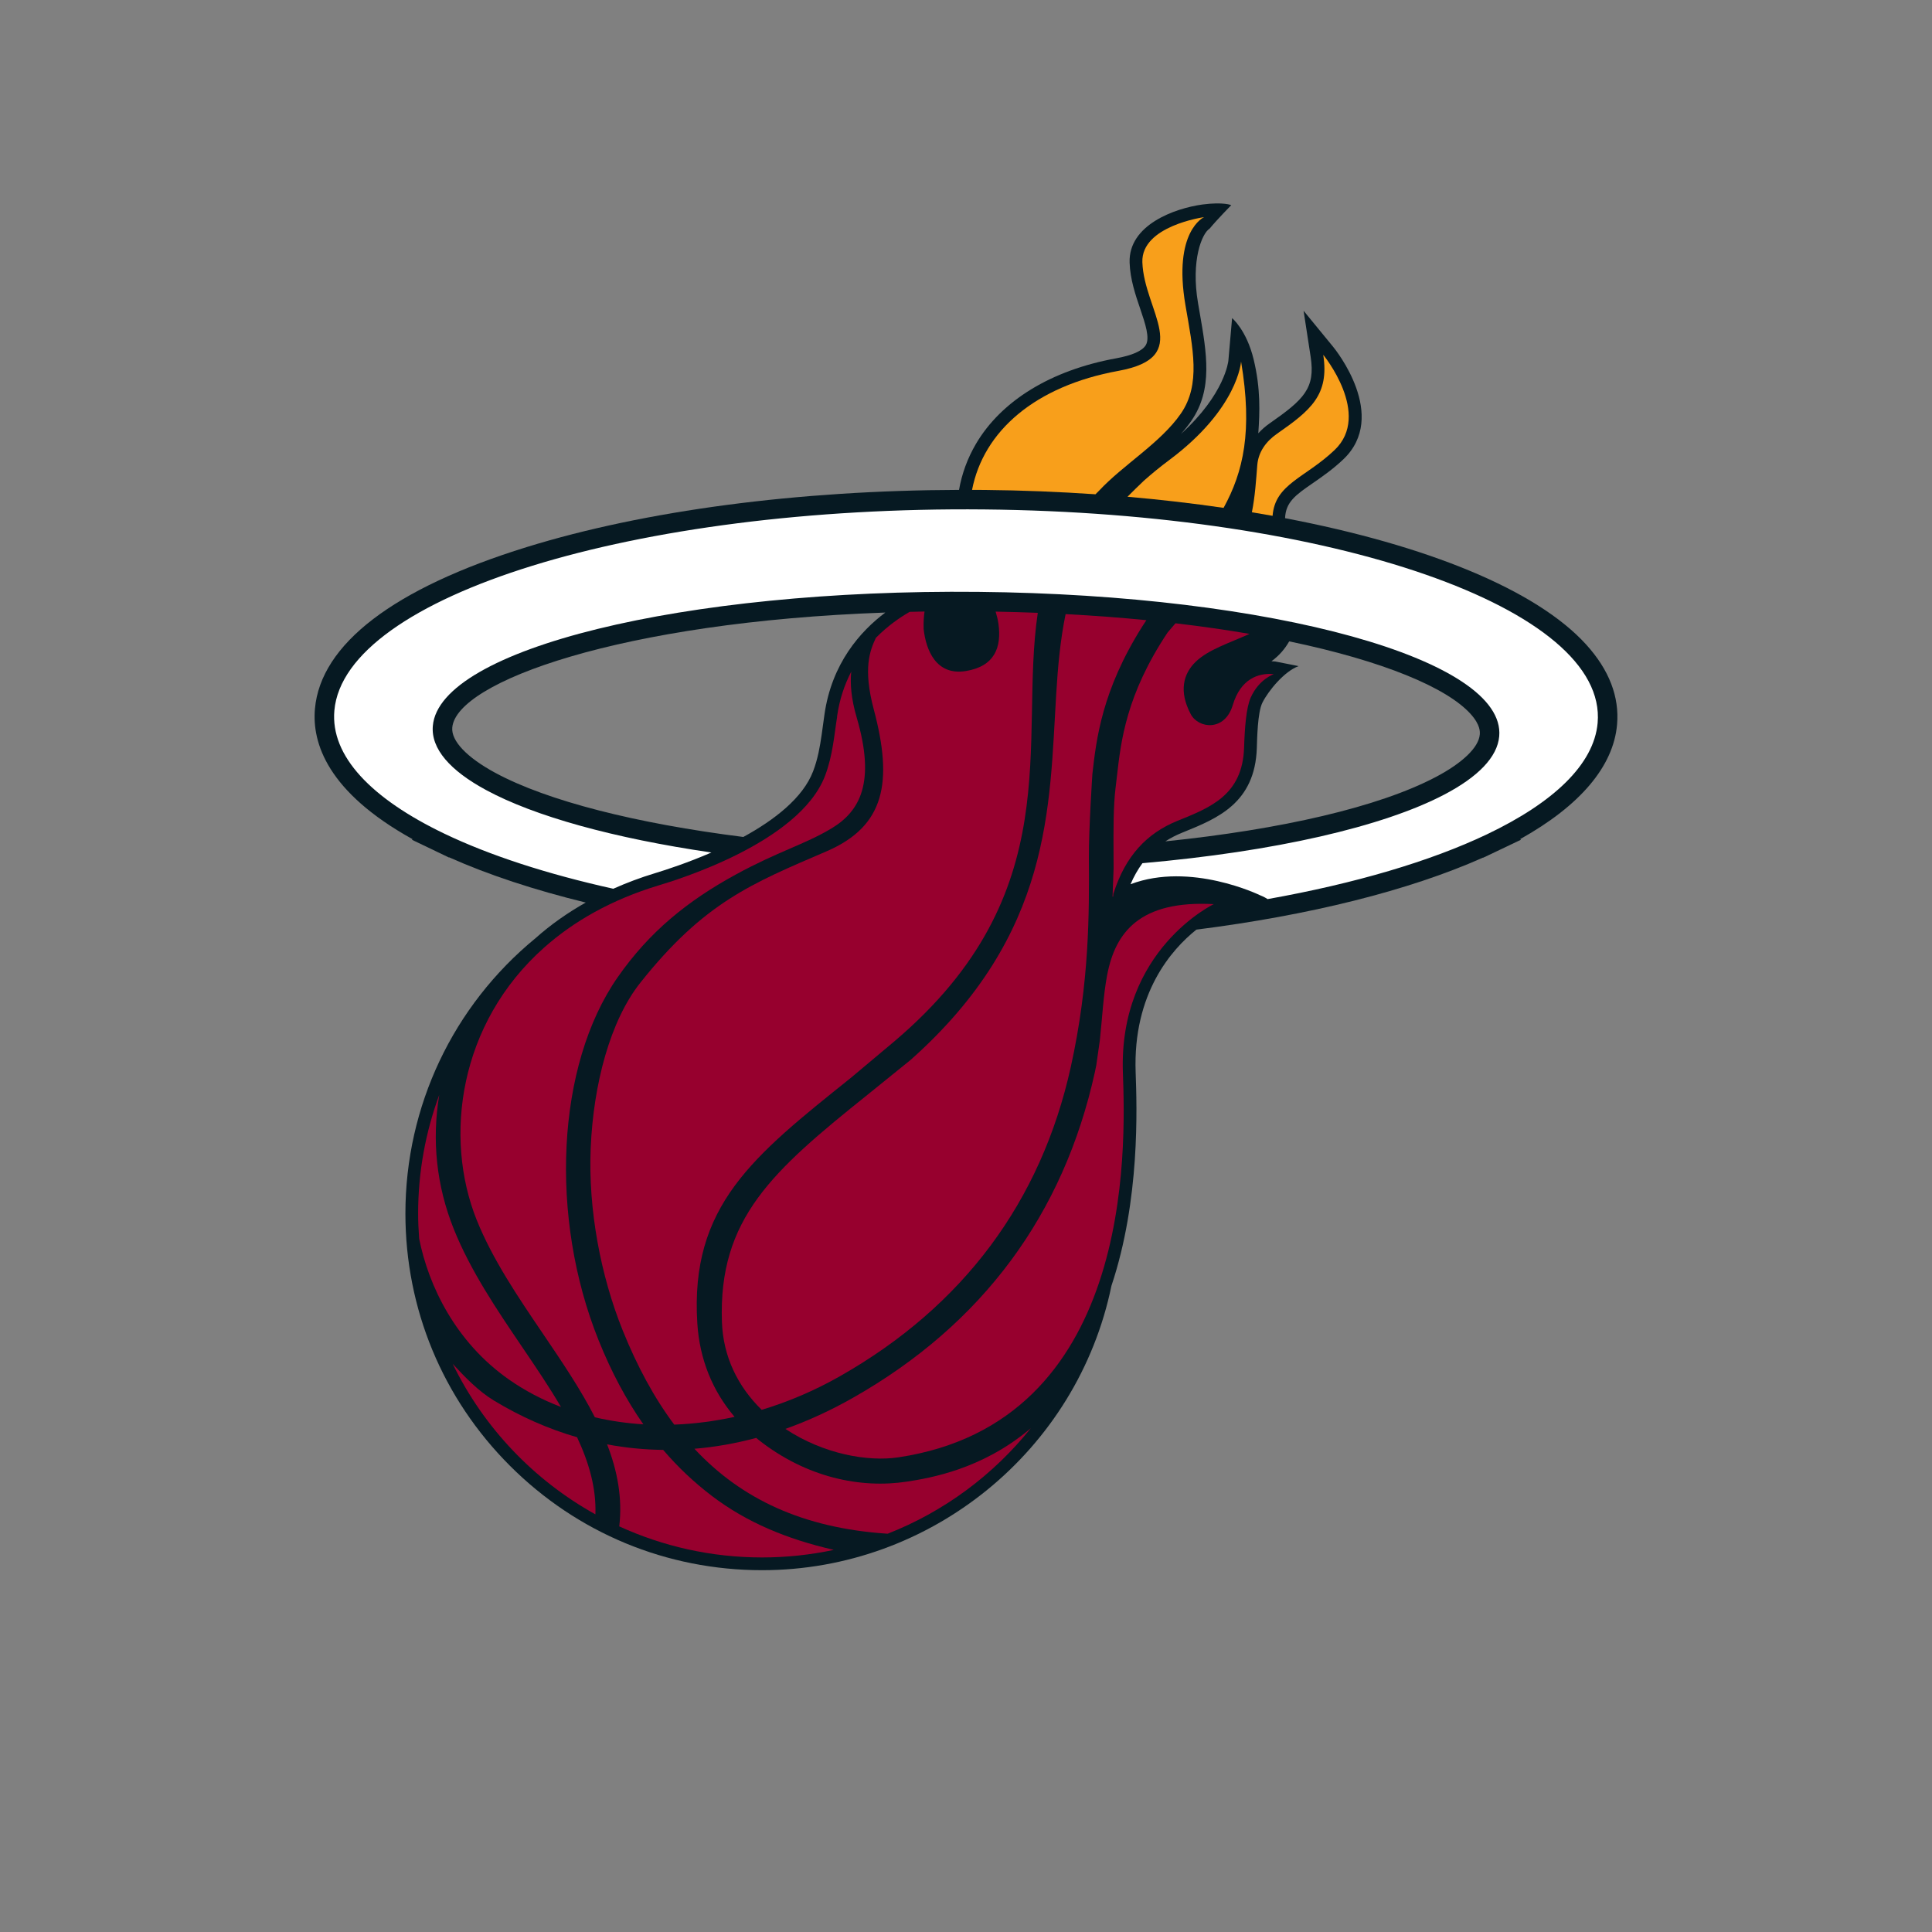 <svg xml:space="preserve" viewBox="0 0 1000 1000" height="1000px" width="1000px" y="0px" x="0px" xmlns:xlink="http://www.w3.org/1999/xlink" xmlns="http://www.w3.org/2000/svg" id="Layer_3" version="1.1">
<rect x="0" y="0" width="1000" height="1000" fill="#808080" stroke="none"/>
<g>
	<path d="M821.034,333.656c-25.765-28.425-82.634-51.493-155.883-65.448c0.337-8.42,5.451-11.988,14.573-18.282
		c4.767-3.297,10.152-7.024,15.575-12.166c23.63-22.459-4.102-56.84-5.301-58.292l-15.266-18.619l3.653,23.817
		c2.52,16.306-3.474,22.084-21.195,34.447c-2.257,1.564-4.196,3.306-5.891,5.16c0.74-10.902,1.264-23.03-2.416-38.249
		s-11.155-21.373-11.155-21.373l-1.929,22.065c-0.009,0.141-1.723,17.252-24.566,37.922c1.967-2.201,3.802-4.486,5.451-6.893
		c11.192-16.287,7.942-34.812,4.206-56.269l-0.777-4.514c-3.849-22.384,2.136-36.33,5.975-38.624
		c3.756-4.571,11.201-12.157,11.201-12.157s-3.961-1.761-14.948-0.328c-14.282,1.976-38.305,10.518-37.659,30.073
		c0.281,8.598,3.044,16.755,5.507,23.948c2.613,7.717,5.076,15.004,2.875,18.75c-1.742,2.969-7.052,5.329-15.35,6.837
		c-33.632,6.125-59.417,21.878-72.603,44.347c-4.346,7.427-7.259,15.397-8.72,23.752c-83.486,0.253-162.551,10.658-223.84,29.624
		c-68.697,21.26-106.572,50.2-109.541,83.692c-1.564,17.617,6.406,43.026,50.509,67.47l-0.3,0.318l12.503,5.985
		c0.019,0.009,0.037,0.009,0.047,0.028l6.584,3.156l0.084-0.093c20.333,9.085,44.187,16.924,70.739,23.414
		c-9.469,5.329-18.16,11.464-25.99,18.441c-42.736,35.074-67.349,87.073-67.349,142.499c0,49.32,19.2,95.68,54.078,130.558
		c34.859,34.878,81.219,54.077,130.539,54.077c87.279,0,163.253-61.879,180.824-147.2c14.901-44.59,13.177-92.43,12.531-110.469
		c-1.499-40.975,18.628-63.659,31.431-73.886c58.32-7.38,109.925-20.155,148.372-37.285l0.065,0.065l6.2-2.941l0.057-0.028
		l13.299-6.341l-0.365-0.337c30.935-17.28,48.206-37.585,50.116-59.219C838.268,360.686,832.891,346.74,821.034,333.656
		 M761.131,369.489c5.245,5.769,4.907,9.506,4.795,10.733c-0.58,6.659-8.916,14.676-22.871,22.019l-0.047,0.019
		c-29.334,15.425-79.786,27.076-139.839,33.23c2.642-1.714,5.516-3.194,8.635-4.458l0.984-0.403
		c17.242-7.005,36.816-14.938,37.743-43.476c0.141-4.533,0.375-18.46,2.875-23.442c3.222-6.387,11.464-16.278,18.722-18.919
		c0.112-0.028-12.129-2.416-12.129-2.416c-0.655-0.066-1.274-0.094-1.901-0.113c4.112-2.978,7.043-6.537,9.188-10.293
		C716.064,342.123,748.872,355.956,761.131,369.489 M234.096,376.57c2.079-23.564,86.951-54.667,224.149-59.519
		c-12.737,9.543-27.816,26.224-31.544,53.057l-1.405,10.152c-0.908,6.256-2.014,12.644-4.43,18.956
		c-5.282,13.852-20.174,25.278-36.123,33.997c-55.23-6.959-101.402-18.6-128.366-33.192l-0.037-0.009
		C241.588,392.014,233.478,383.472,234.096,376.57" fill="#061922"></path>
	<path d="M216.956,641.151c4.851,24.295,18.731,53.394,46.341,72.8c8.345,5.863,17.448,10.611,27.067,14.292
		c-5.975-10.19-12.906-20.436-19.977-30.86c-13.206-19.471-26.861-39.636-35.534-61.289c-8.954-22.394-11.407-45.836-7.492-69.4
		c-7.043,19.144-10.939,39.814-10.939,61.402C216.422,632.497,216.637,636.842,216.956,641.151" fill="#97002E"></path>
	<path d="M246.699,631.347c8.157,20.399,21.419,39.964,34.25,58.873c9.918,14.62,19.593,28.912,26.964,43.373
		c8.12,1.892,16.521,3.109,25.091,3.634c-8.841-12.644-16.54-27.011-23.143-43.438c-25.634-63.696-21.925-142.415,9.862-187.979
		c16.399-23.508,36.03-39.476,61.317-53.263c21.757-11.866,35.346-15.416,49.17-23.667c15.041-8.972,23.086-23.958,13.187-57.599
		c-2.894-9.834-3.4-17.598-2.8-23.63c-3.437,6.65-6.116,14.376-7.361,23.358l0.075-0.084c-1.545,9.506-2.22,19.977-6.275,30.635
		c-13.299,34.831-77.688,54.162-86.183,56.737c-24.444,7.39-44.019,18.638-59.285,32.227
		C237.483,529.748,229.616,588.611,246.699,631.347" fill="#97002E"></path>
	<path d="M515.341,316.571c0.646,2.154,1.171,4.29,1.461,6.369c1.686,12.166-2.013,21.991-16.933,24.397
		c-15.369,2.473-20.614-10.902-21.794-21.803c-0.122-3.784,0.14-6.809,0.468-9.01c-2.585,0.047-5.142,0.103-7.699,0.168
		c-4.917,2.81-11.333,7.184-17.505,13.468c-3.063,6.584-6.752,15.716-1.068,37.06c10.021,37.669,5.779,60.418-24.501,73.436
		c-38.559,16.596-63.209,26.327-96.279,67.92c-15.725,19.78-24.323,52.579-25.747,85.593c-1.358,32.021,5.226,66.234,16.503,94.284
		c7.539,18.75,16.362,35.065,26.739,48.926c10.321-0.384,20.782-1.733,31.235-4.018c-11.482-13.459-18.085-29.849-19.275-48.205
		c-3.943-61.102,28.949-86.792,79.608-127.392l22.646-19.003c90.398-76.799,64.033-154.881,73.961-221.564
		C530.017,316.918,522.749,316.721,515.341,316.571" fill="#97002E"></path>
	<path d="M551.56,317.861c-2.763,13.318-4.009,27.217-4.88,41.593c-3.587,58.086-1.854,123.833-75.356,189.159
		l-22.234,17.982c-49.217,39.458-77.342,64.099-75.413,117.755c0.627,17.701,8.101,33.202,20.576,45.377
		c13.749-4.149,27.348-9.928,40.432-17.355c63.949-36.292,104.174-90.548,119.562-160.144c9.721-44,9.525-79.805,9.356-108.577
		c-0.075-14.535,1.817-43.073,1.817-43.073c2.032-18.01,4.954-43.26,25.84-76.349c0.684-1.068,1.405-2.154,2.108-3.231
		C580.051,319.678,566.114,318.629,551.56,317.861" fill="#97002E"></path>
	<path d="M573.081,504.571c0.009-0.075,0.018-0.14,0.018-0.206c-0.009,0.084-0.028,0.206-0.037,0.309
		c-1.995,10.415-2.52,22.112-3.784,33.791c-0.609,4.467-1.227,8.785-1.854,12.981c-0.225,1.19-0.45,2.37-0.731,3.54
		c-16.146,73.286-57.927,130.333-125.144,168.479c-11.548,6.556-23.246,11.932-35.028,16.128
		c19.696,13.065,42.67,17.092,58.47,14.723c60.362-9.066,89.78-48.449,103.931-90.557c14.526-43.232,12.972-89.349,12.288-108.455
		c-2.304-63.799,47.044-87.326,47.044-87.326C589.882,465.9,577.305,482.618,573.081,504.571" fill="#97002E"></path>
	<path d="M532.783,739.875c-24.679,20.633-51.296,25.156-63.387,27.011c-23.761,3.634-51.905-1.995-76.789-21.635
		c-0.403-0.318-0.777-0.674-1.18-0.993c-10.658,2.847-21.335,4.748-31.993,5.62c24.369,26.168,56.438,41.012,99.426,43.934
		c0.187,0.009,0.374,0.028,0.562,0.037h0.047c29.268-11.501,54.77-30.476,74.092-54.639
		C533.298,739.435,533.035,739.66,532.783,739.875" fill="#97002E"></path>
	<path d="M308.179,783.804c0.487-13.458-3.297-26.673-9.487-39.888c-14.77-4.262-29.221-10.602-43.148-19.059
		c-7.839-4.767-14.891-12.035-21.138-18.835c-0.028-0.028-0.056-0.037-0.084-0.075c16.044,32.949,41.94,60.165,73.858,77.876
		V783.804z" fill="#97002E"></path>
	<path d="M431.25,802.133c-24.051-5.563-44.656-14.095-62.713-27.788c-9.234-7.015-17.636-14.929-25.288-23.883
		c-9.759-0.112-19.434-1.068-29.015-2.856c5.329,13.73,7.998,27.732,6.294,42.417v0.028c22.525,10.293,47.55,16.081,73.923,16.081
		c12.728,0,25.119-1.367,37.07-3.896C431.437,802.208,431.334,802.161,431.25,802.133" fill="#97002E"></path>
	<path d="M638.092,364.909c-4.14,13.871-17.804,12.232-21.757,4.758c-6.275-11.829-3.896-20.97,2.642-27.217
		c6.518-6.247,17.233-9.581,27.61-14.283l0.15-0.075c-11.988-2.051-24.763-3.896-38.277-5.479c-0.188,0.216-0.375,0.422-0.572,0.628
		c-1.19,1.367-2.388,2.735-3.549,4.149c-21.467,32.274-24.154,56.204-26.243,74.617l-0.665,5.657
		c-1.199,9.666-1.133,21.832-1.058,35.918c0.019,1.929,0.028,3.933,0.028,5.966c-0.15,4.926-0.337,9.759-0.553,14.508
		c0.103,0.028,0.197,0.056,0.3,0.075c0.15-1.958,0.244-2.716,0.225-1.714c6.088-19.34,17.223-31.103,32.949-37.5
		c17.018-6.903,33.819-13.253,34.615-37.968c0.337-10.331,1.087-20.67,3.456-25.934c4.28-9.553,11.969-12.082,11.969-12.082
		C651.119,348.135,642.081,351.591,638.092,364.909" fill="#97002E"></path>
	<path d="M658.689,266.99c1.246-16.53,16.914-19.621,32.059-34.026c19.462-18.469-5.835-49.31-5.835-49.31
		c3.184,20.736-6.406,28.65-23.967,40.881c-5.572,3.868-9.609,9.328-10.18,16.184c-0.619,7.699-1.106,15.987-2.791,24.426
		C651.589,265.736,655.148,266.363,658.689,266.99" fill="#F89F1B"></path>
	<path d="M605.12,238.18c-4.674,3.484-9.057,7.071-13.15,10.724c-2.912,2.782-5.76,5.554-8.382,8.214
		c17.102,1.489,33.725,3.409,49.741,5.751c10.227-18.638,15.107-39.757,9.047-75.75C642.376,187.118,640.953,211.488,605.12,238.18" fill="#F89F1B"></path>
	<path d="M509.597,253.591c19.546,0.188,38.736,0.974,57.421,2.248c0.637-0.618,1.227-1.255,1.864-1.864
		c12.559-13.468,31.984-24.847,42.37-39.963c10.378-15.098,6.191-33.576,2.351-55.932c-6.622-38.549,9.637-45.695,9.637-45.695
		s-32.592,4.486-31.956,23.321c0.824,25.297,26.889,49.095-12.382,56.25c-43.092,7.839-69.887,31.15-75.768,61.617
		C505.289,253.581,507.433,253.572,509.597,253.591" fill="#F89F1B"></path>
	<path d="M509.496,263.688c-180.552-1.779-331.181,44.815-336.425,104.072c-2.107,23.62,19.218,45.667,57.028,63.79
		c23.358,11.183,53.01,20.848,87.326,28.462c6.884-3.053,14.058-5.779,21.616-8.054c5.975-1.817,17.027-5.432,29.174-10.705
		c-50.556-7.39-91.493-18.722-116.65-32.349c-18.582-10.049-28.594-21.363-27.526-33.23c3.512-39.785,129.921-70.833,282.347-69.325
		c152.398,1.499,273.122,34.971,269.61,74.757c-0.955,10.836-11.051,21.026-28.284,30.092
		c-31.834,16.727-88.076,29.596-156.388,35.59c-2.36,3.231-4.421,6.818-6.154,10.883c31.075-11.782,66.871,5.638,66.871,5.638
		s2.407,0.927,4.083,2.06c45.321-8.073,84.254-19.593,113.456-33.492c34.513-16.446,55.445-36.226,57.356-57.664
		C832.172,314.947,690.047,265.458,509.496,263.688" fill="#FFFFFF"></path>
</g>
</svg>
